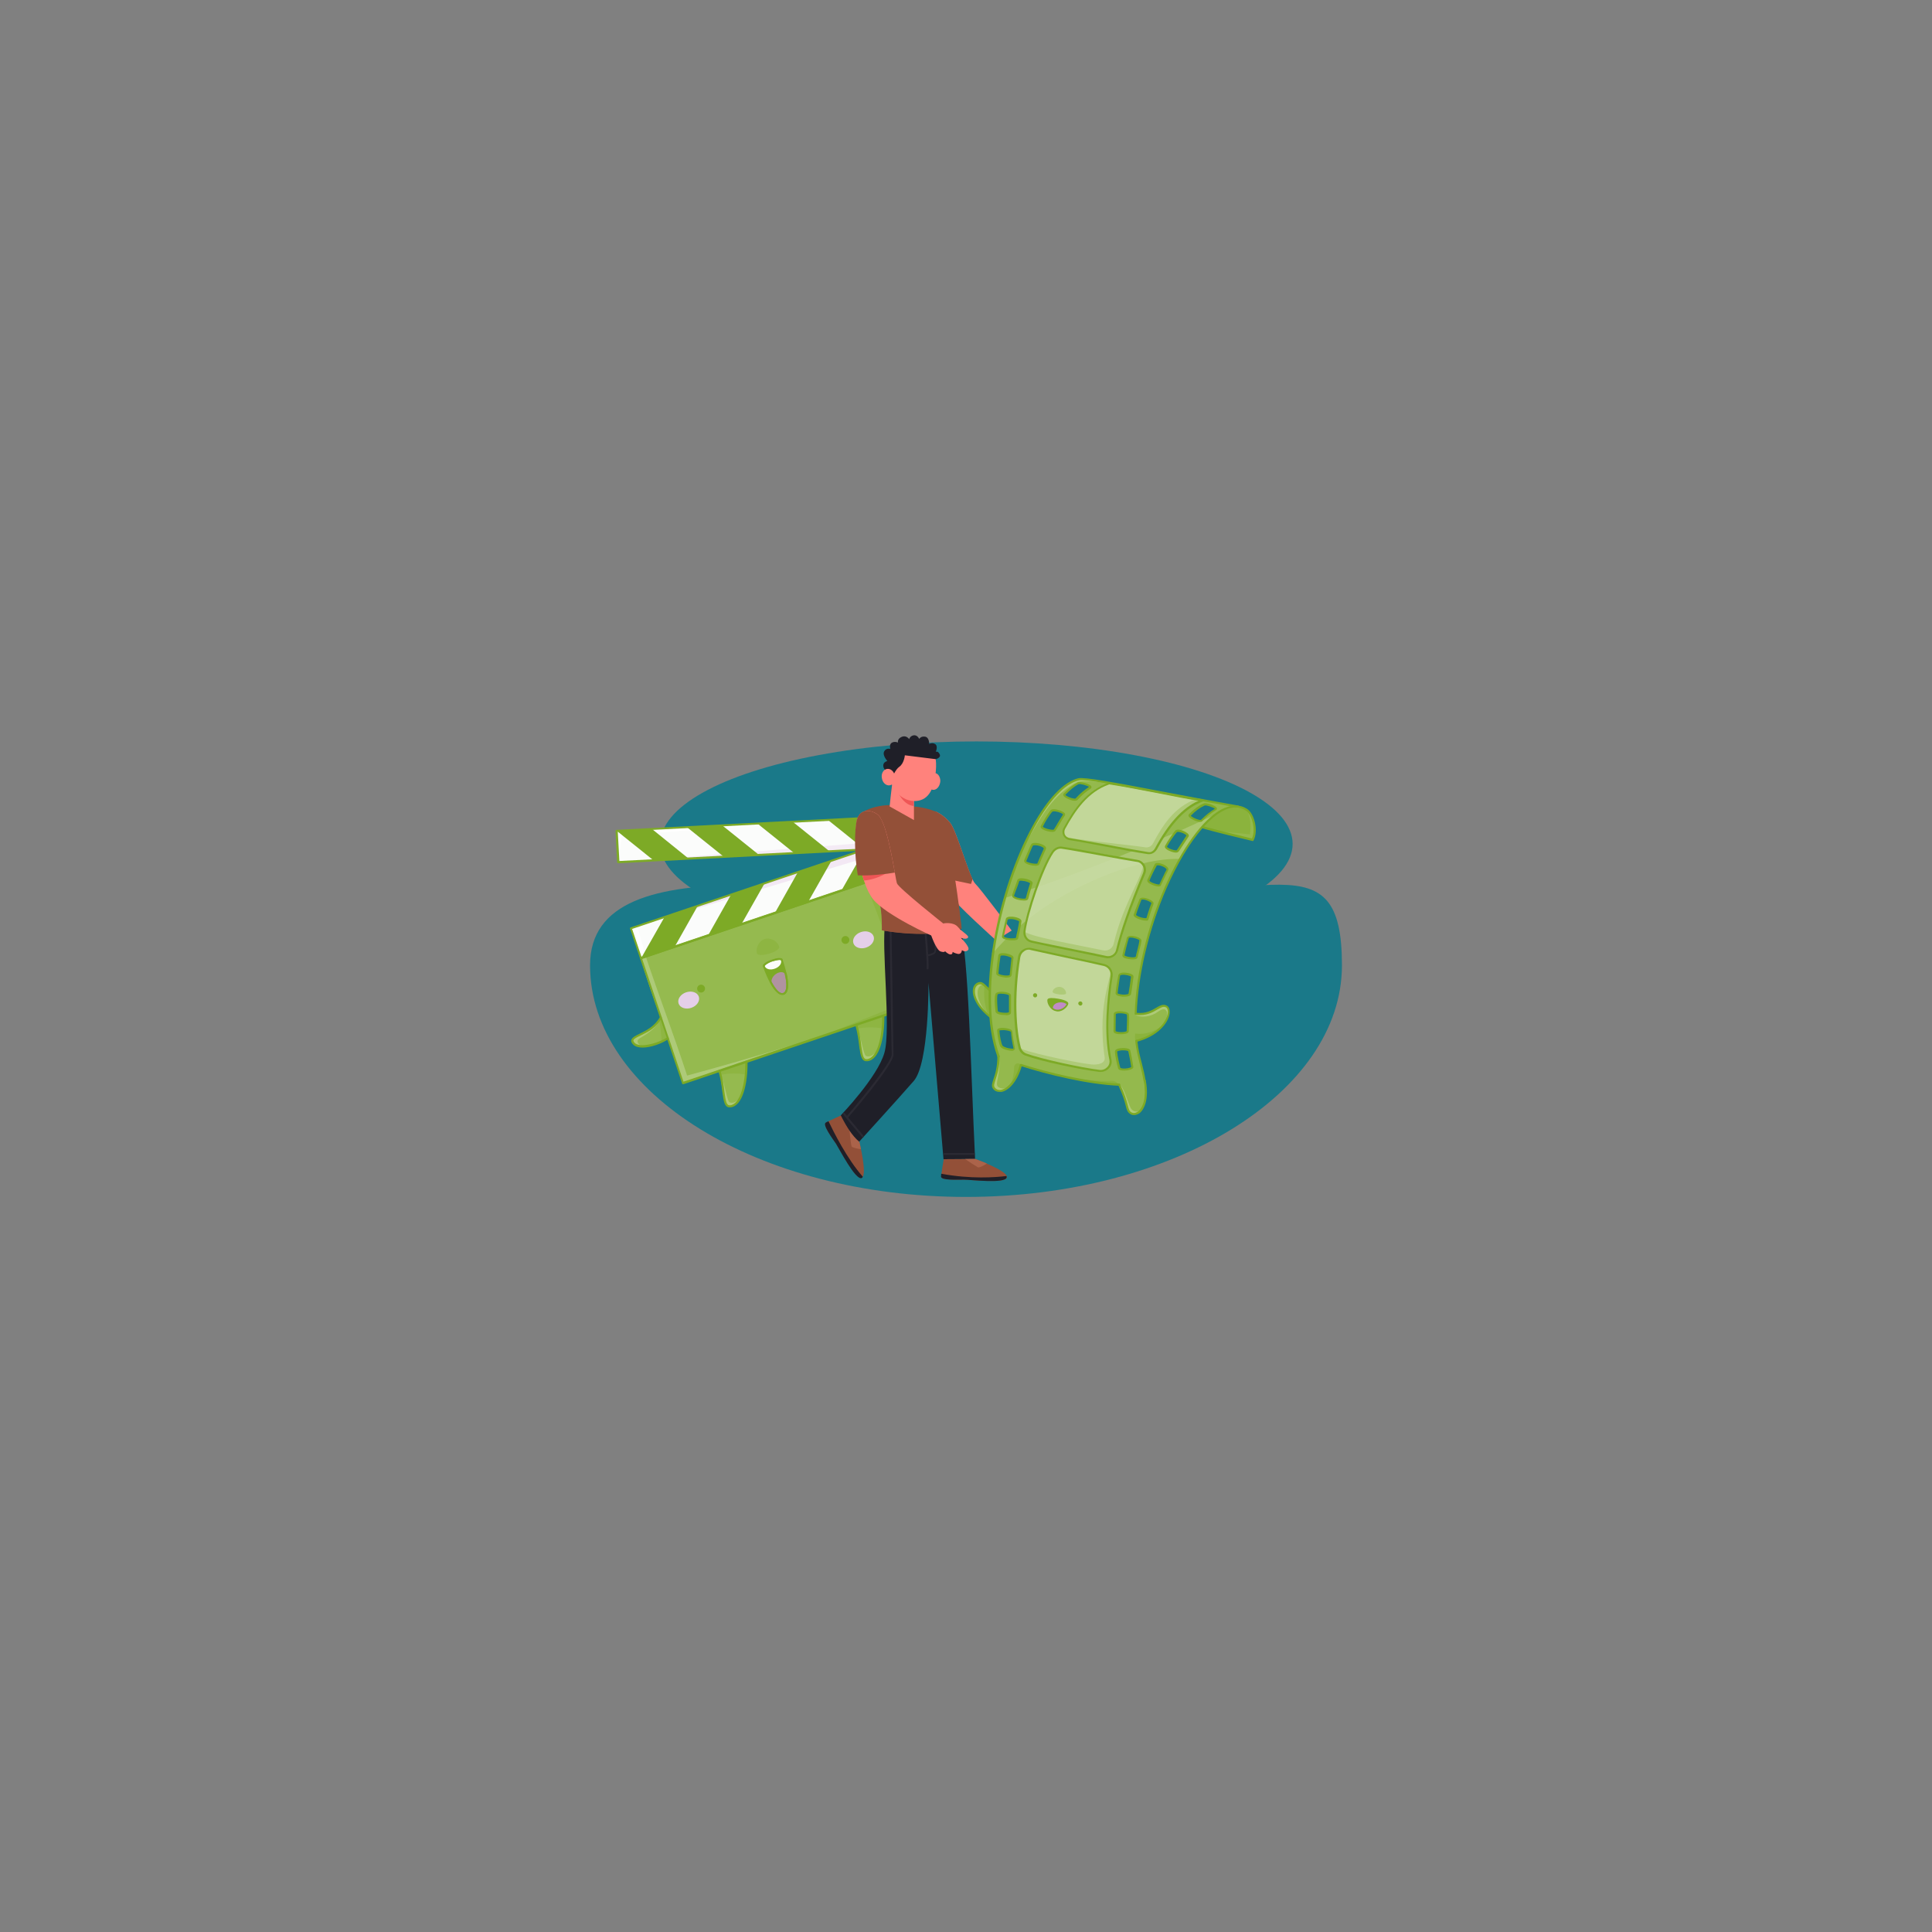<?xml version="1.0" encoding="utf-8"?>
<svg xmlns="http://www.w3.org/2000/svg" id="Layer_1" style="enable-background:new 0 0 850 850" version="1.1" viewBox="0 0 850 850" x="0" y="0">
  <rect x="0" y="0" width="850" height="850" fill="#808080" stroke="none"/>
  <g>
    <g>
      <path d="M259.6,424.7c0,56.3,74.1,101.9,165.4,101.9s165.4-45.6,165.4-101.9S558.3,396,466.9,396&#xD;&#xA;			S259.6,368.4,259.6,424.7z" style="fill:#1a7989"/>
    </g>
    <g>
      <ellipse cx="429.6" cy="371.3" rx="139.1" ry="45.1" style="fill:#1a7989"/>
    </g>
    <g>
      <g>
        <g>
          <path d="M388.6,446.8l14.9-5l-11-32.7c4.1-4.1,8.3-8.4,10.6-12.3c0.9-1.5,0.5-5.3-3.3-3.7c-3.9,1.7-7.6,4.3-10.5,7&#xD;&#xA;					c0.2-0.2-8.7-26.4-8.7-26.4l-103,34.7c0,0,13.2,39.2,13.4,39.3c-6.4,8.4-12.1,7.2-12.7,9.6c-0.3,1.4,1.7,2.9,3.1,3.1&#xD;&#xA;					c3.8,0.5,7.9-1,12.5-3.5l6.6,19.7c0,0,16-5.4,16.1-5.3c1.1,4.4,1.3,15.6,4.3,15.4c5.9-0.3,7.5-11.9,7.5-19.6&#xD;&#xA;					c0,0,48.3-16.3,48.6-16.3c0.7,4.3,1.7,9.7,2.4,14c0.2,1.1,2.9,4.6,6.9-3C387.9,458.6,388.6,451.5,388.6,446.8z" style="fill:#95ba4f"/>
        </g>
        <g>
          <g>
            <path d="M290,448.7c0,0,1.2,6.8,1,9.4c1.9-0.3,2.6-1.4,2.6-1.4l-2.8-8.6L290,448.7z" style="fill:#8eb542"/>
          </g>
          <g>
            <path d="M317.1,472.9c3.6-0.8,7.4-0.8,11.1-0.1c0.1-1.9,0.1-3.8,0.2-5.7c-3.9,1.3-7.8,2.7-11.7,4&#xD;&#xA;						C316.7,471.7,316.9,472.3,317.1,472.9z" style="fill:#8eb542"/>
          </g>
          <g>
            <path d="M377.2,452.6c3.6-0.8,7.4-0.8,11.1-0.1c0.1-1.9,0.1-3.8,0.2-5.7c-3.9,1.3-7.8,2.7-11.7,4&#xD;&#xA;						C376.9,451.4,377.1,452,377.2,452.6z" style="fill:#8eb542"/>
          </g>
          <g>
            <path d="M393.9,407.4c-0.9-3.3-1.4-6.6-1.3-10c-1.1,0.9-2.2,1.7-3.3,2.6c1,3.1,2,6.2,3,9.2&#xD;&#xA;						C392.9,408.5,393.5,407.8,393.9,407.4z" style="fill:#8eb542"/>
          </g>
          <g>
            <path d="M360,456.4c0,0,31.8-12.9,39.8-15.7c-3.2-10-15.3-43.5-19.2-52.2c0.9-0.4,2.7-1,4.3-1.6&#xD;&#xA;						c5.9,18.3,12.8,36.5,18.5,54.9C391.1,446,360,456.4,360,456.4z" style="fill:#8eb542"/>
          </g>
          <g>
            <path d="M333,419.4c-0.6-2.2,0.8-5.5,3.5-6.3c2.7-0.8,5.7,1.2,6.3,3.4C343.4,418.7,333.7,421.5,333,419.4z" style="fill:#8eb542"/>
          </g>
        </g>
        <g>
          <g>
            <path d="M336,425.1c0.9,2.1,3.5,3.2,5.6,2.4c2.1-0.8,3.3-3.5,2.4-5.5C342.3,421.1,336,423.8,336,425.1z" style="fill:#fbfcfb"/>
          </g>
          <g style="opacity:.702">
            <path d="M344.4,437.4c-1.7,0.2-4.4-2.9-5.7-6.2c0-4.1,5-5.9,6.8-3.5C346.4,430.3,347.2,437.1,344.4,437.4z" style="fill:#bc83c3"/>
          </g>
        </g>
        <g>
          <g>
            <rect height="13.8" style="fill:#fbfcfb" transform="rotate(161.362 331.217 397.626)" width="108.7" x="276.9" y="390.7"/>
          </g>
          <g>
            <polygon points="277.5 408.4 282 421.6 284.1 420.8 280.4 407.5" style="fill:#fff"/>
          </g>
          <g>
            <polygon points="277.5 408.4 377.9 378.3 380.6 388.5 384.9 386.8 380.5 373.7" style="fill:#f3e8f4"/>
          </g>
          <g>
            <rect height="13.8" style="fill:#fbfcfb" transform="rotate(-2.952 325.876 369.562)" width="108.7" x="271.6" y="362.7"/>
          </g>
          <g>
            <polygon points="271.3 365.5 272 379.3 273.6 367.4 379.8 359.9" style="fill:#fff"/>
          </g>
          <g>
            <polygon points="377.2 371.1 272 379.3 380.5 373.7 379.8 359.9" style="fill:#f4ebf5"/>
          </g>
        </g>
        <g>
          <g>
            <path d="M284.1,420.8c5.9,17.6,12.4,34.6,18.2,52.4c12.3-3.3,31.3-8.7,47.1-13.7c-16.6,5.4-31.8,10.6-49,17&#xD;&#xA;						c-5.2-18.5-13.3-36.5-18.5-55C282.3,421.5,283.8,420.6,284.1,420.8z" style="fill:#aeca78"/>
          </g>
          <g>
            <path d="M282.4,460c-1.4-0.1-2.8-2-1.1-3.1c2.5-1.5,6.1-3.6,8.4-6.9c-5.5,6.5-12.5,4.7-11.4,8.6&#xD;&#xA;						C278.7,459.7,281.2,460.3,282.4,460z" style="fill:#aeca78"/>
          </g>
          <g>
            <path d="M317.7,474.2c1.2,3.5,2.3,10.1,3.2,10.7c1,0.6,2.7,0.2,4-1.2c-0.9,1.7-2.2,3.2-4.1,3&#xD;&#xA;						C318.1,486.4,318.2,479.9,317.7,474.2z" style="fill:#aeca78"/>
          </g>
          <g>
            <path d="M377.7,453.8c1.2,3.5,2.3,10.1,3.2,10.7c1,0.6,2.7,0.2,4-1.2c-0.9,1.7-2.2,3.2-4.1,3&#xD;&#xA;						C378.2,466,378.2,459.5,377.7,453.8z" style="fill:#aeca78"/>
          </g>
        </g>
        <g>
          <g>
            <ellipse cx="303" cy="440" rx="4.7" ry="3.6" style="fill:#e5cfe8" transform="rotate(-19.051 302.983 440.003)"/>
          </g>
          <g>
            <ellipse cx="379.9" cy="413.5" rx="4.7" ry="3.6" style="fill:#e5cfe8" transform="rotate(-19.051 379.859 413.457)"/>
          </g>
        </g>
      </g>
      <g>
        <g>
          <path d="M300.5,477c-0.2,0-0.4-0.1-0.4-0.3l-18.5-55c0-0.1,0-0.2,0-0.4c0.1-0.1,0.2-0.2,0.3-0.2l103-34.7&#xD;&#xA;					c0.2-0.1,0.5,0,0.6,0.3l18.5,55c0,0.1,0,0.2,0,0.4c-0.1,0.1-0.2,0.2-0.3,0.2l-103,34.7C300.6,477,300.5,477,300.5,477z&#xD;&#xA;					 M282.5,421.8l18.2,54.1l102.1-34.4l-18.2-54.1L282.5,421.8z" style="fill:#7daa26"/>
        </g>
        <g>
          <g>
            <path d="M282,422c-0.1,0-0.1,0-0.2,0c-0.1-0.1-0.2-0.2-0.2-0.3l-4.4-13.1c-0.1-0.2,0-0.5,0.3-0.6l103-34.7&#xD;&#xA;						c0.1,0,0.2,0,0.4,0c0.1,0.1,0.2,0.2,0.2,0.3l4.4,13.1c0.1,0.2,0,0.5-0.3,0.6l-103,34.7C282.1,422,282,422,282,422z&#xD;&#xA;						 M278.1,408.7l4.1,12.2l102.1-34.4l-4.1-12.2L278.1,408.7z" style="fill:#7daa26"/>
          </g>
          <g>
            <g>
              <polygon points="292.4 403.4 282.1 421.5 296.8 416.6 307 398.5" style="fill:#7daa26"/>
            </g>
            <g>
              <polygon points="321.7 393.5 311.5 411.6 326.2 406.6 336.4 388.6" style="fill:#7daa26"/>
            </g>
            <g>
              <polygon points="351.1 383.6 340.9 401.7 355.6 396.7 365.8 378.7" style="fill:#7daa26"/>
            </g>
            <g>
              <polygon points="380.5 373.7 370.2 391.8 384.9 386.8" style="fill:#7daa26"/>
            </g>
          </g>
        </g>
        <g>
          <g>
            <path d="M272,379.8c-0.2,0-0.4-0.2-0.5-0.4l-0.7-13.8c0-0.1,0-0.2,0.1-0.3c0.1-0.1,0.2-0.1,0.3-0.2l108.5-5.6&#xD;&#xA;						c0.3,0,0.5,0.2,0.5,0.4l0.7,13.8c0,0.1,0,0.2-0.1,0.3c-0.1,0.1-0.2,0.1-0.3,0.2L272,379.8C272,379.8,272,379.8,272,379.8z&#xD;&#xA;						 M271.8,365.9l0.7,12.9l107.6-5.5l-0.7-12.9L271.8,365.9z" style="fill:#7daa26"/>
          </g>
          <g>
            <g>
              <polygon points="287.5 378.5 271.3 365.5 286.8 364.7 302.9 377.7" style="fill:#7daa26"/>
            </g>
            <g>
              <polygon points="318.4 376.9 302.2 363.9 317.7 363.1 333.9 376.1" style="fill:#7daa26"/>
            </g>
            <g>
              <polygon points="349.4 375.3 333.2 362.3 348.7 361.5 364.9 374.5" style="fill:#7daa26"/>
            </g>
            <g>
              <polygon points="380.4 373.7 364.2 360.7 379.7 359.9" style="fill:#7daa26"/>
            </g>
          </g>
        </g>
        <g>
          <g>
            <path d="M306.8,435.5c-0.3-0.9,0.2-1.9,1.1-2.2c0.9-0.3,1.9,0.2,2.2,1.1s-0.2,1.9-1.1,2.2&#xD;&#xA;						C308.1,436.9,307.1,436.4,306.8,435.5z" style="fill:#7daa26"/>
          </g>
          <g>
            <path d="M370.3,414.1c-0.3-0.9,0.2-1.9,1.1-2.2c0.9-0.3,1.9,0.2,2.2,1.1c0.3,0.9-0.2,1.9-1.1,2.2&#xD;&#xA;						S370.6,415,370.3,414.1z" style="fill:#7daa26"/>
          </g>
        </g>
        <g>
          <g>
            <path d="M344.1,437.7c-1.6,0-3.4-1.9-5.4-5.5c0,0,0-0.1,0-0.2c-0.1-2.4,1.6-4.1,3.4-4.7c1.6-0.6,3.1-0.3,3.9,0.7&#xD;&#xA;						c0,0,0.1,0.1,0.1,0.2c1.2,5.6,0.8,8.8-1.3,9.5C344.6,437.7,344.4,437.7,344.1,437.7z M339.4,431.9c2,3.7,3.8,5.4,5.1,5&#xD;&#xA;						c1.6-0.5,1.9-3.5,0.8-8.5c-0.7-0.9-2-0.8-3-0.4C340.9,428.6,339.4,430,339.4,431.9z" style="fill:#7daa26"/>
          </g>
          <g>
            <path d="M344.1,437.7c-4.2,0-8.3-12.1-8.5-12.7c0-0.1,0-0.2,0-0.3c0.1-0.1,0.7-1.4,4-2.5&#xD;&#xA;						c3.8-1.3,4.6-0.5,4.7-0.1c0,0,0,0,0,0c1.2,3.7,1.8,6.3,2.1,7.9c0.7,4.4,0.2,6.9-1.6,7.6C344.6,437.7,344.3,437.7,344.1,437.7z&#xD;&#xA;						 M336.4,425c1.5,4.4,5.4,12.8,8.1,11.9c1.8-0.6,1.6-4,1.1-6.7c-0.3-1.5-0.8-4.1-2-7.7c-0.1-0.1-0.8-0.4-3.8,0.5&#xD;&#xA;						C337.4,423.8,336.6,424.7,336.4,425z M343.7,422.5L343.7,422.5L343.7,422.5z" style="fill:#7daa26"/>
          </g>
          <g>
            <path d="M339,431.7c-0.9-1.6-2.2-4.5-2.7-6c1.4,1.6,3.4,1.4,4.8,0.8c1.4-0.5,2.8-1.6,3.2-3.3&#xD;&#xA;						c0.3,1.1,0.9,3.5,1.2,4.8c-1.1-1.1-3.4-0.7-4.5,0.1S339.1,430.1,339,431.7z" style="fill:#7daa26"/>
          </g>
          <g>
            <path d="M339.1,427.3c-1.5,0-2.9-0.6-3.5-2.2c0-0.1,0-0.2,0-0.3c0.1-0.1,0.7-1.4,4-2.5c3.8-1.3,4.6-0.5,4.7-0.1&#xD;&#xA;						c0,0,0,0,0,0c0.7,2.2-1.1,4.1-3.3,4.8C340.4,427.2,339.8,427.3,339.1,427.3z M336.4,425c0.7,1.6,2.7,1.8,4.4,1.2&#xD;&#xA;						c1.8-0.6,3.3-2.1,2.8-3.8c-0.1-0.1-0.9-0.4-3.8,0.5C337.4,423.8,336.6,424.7,336.4,425z M343.7,422.5L343.7,422.5L343.7,422.5z" style="fill:#7daa26"/>
          </g>
        </g>
        <g>
          <path d="M282.7,460.9c-0.8,0-1.6-0.1-2.3-0.3c-1.2-0.3-2-1-2.5-1.9c-0.2-0.5-0.3-0.9-0.1-1.3&#xD;&#xA;					c0.4-1,1.7-1.7,3.6-2.6c2.8-1.4,6.6-3.2,8.9-7.3c0.1-0.2,0.4-0.3,0.6-0.2c0.2,0.1,0.3,0.4,0.2,0.6c-2.4,4.4-6.4,6.3-9.3,7.7&#xD;&#xA;					c-1.5,0.7-2.9,1.4-3.1,2c0,0.1-0.1,0.3,0.1,0.6c0.3,0.7,1,1.2,1.9,1.4c3.2,0.9,9.2-0.9,12.9-3.2c0.2-0.1,0.5-0.1,0.6,0.2&#xD;&#xA;					c0.1,0.2,0.1,0.5-0.2,0.6C291.4,459,286.5,460.9,282.7,460.9z" style="fill:#7daa26"/>
        </g>
        <g>
          <path d="M321,487.2c-2.3,0-2.6-2.7-3.2-6.8c-0.3-2.5-0.7-5.6-1.7-9.1c-0.1-0.2,0.1-0.5,0.3-0.6&#xD;&#xA;					c0.2-0.1,0.5,0.1,0.6,0.3c1,3.6,1.4,6.7,1.7,9.3c0.6,4.3,0.9,6.1,2.5,6c4.7-0.5,6.8-10.2,6.7-19.1c0-0.3,0.2-0.5,0.5-0.5&#xD;&#xA;					c0,0,0,0,0,0c0.3,0,0.5,0.2,0.5,0.5c0.1,9.6-2.2,19.5-7.5,20C321.2,487.2,321.1,487.2,321,487.2z" style="fill:#7daa26"/>
        </g>
        <g>
          <path d="M381.2,466.9c-2.3,0-2.6-2.7-3.2-6.8c-0.3-2.5-0.7-5.6-1.7-9.1c-0.1-0.2,0.1-0.5,0.3-0.6&#xD;&#xA;					c0.2-0.1,0.5,0.1,0.6,0.3c1,3.6,1.4,6.7,1.7,9.3c0.6,4.3,0.9,6.1,2.5,6c4.7-0.5,6.8-10.2,6.7-19.1c0-0.3,0.2-0.5,0.5-0.5&#xD;&#xA;					c0,0,0,0,0,0c0.3,0,0.5,0.2,0.5,0.5c0.1,9.6-2.2,19.5-7.5,20C381.4,466.8,381.3,466.9,381.2,466.9z" style="fill:#7daa26"/>
        </g>
        <g>
          <path d="M392.4,409.5c-0.1,0-0.2,0-0.3-0.1c-0.2-0.2-0.2-0.5-0.1-0.7c1.7-2,3.4-3.8,5-5.5c3.8-4,6.8-7.2,5.8-9.1&#xD;&#xA;					c-0.2-0.5-0.6-0.8-1-0.9c-2.2-0.5-6.8,2.9-10.2,5.4c-0.8,0.6-1.5,1.1-2.1,1.6c-0.2,0.1-0.5,0.1-0.6-0.1&#xD;&#xA;					c-0.1-0.2-0.1-0.5,0.1-0.6c0.7-0.5,1.4-1,2.1-1.6c3.9-2.9,8.3-6.2,11-5.5c0.7,0.2,1.3,0.6,1.6,1.4c1.2,2.5-1.8,5.7-6,10.2&#xD;&#xA;					c-1.5,1.6-3.3,3.5-4.9,5.4C392.7,409.5,392.6,409.5,392.4,409.5z" style="fill:#7daa26"/>
        </g>
      </g>
    </g>
    <g>
      <g id="XMLID_00000036242587687574533860000017645804790278161556_">
        <g id="XMLID_00000130645528498859799250000006938569090368186269_">
          <g id="XMLID_00000073722421190716575510000018346978627871965352_">
            <g id="XMLID_00000100378653005846076290000011033290985224418968_">
              <path d="M378,502.1c0,0,3.8,15,1.1,16.1c-2.7,1.1-9.9-12.9-11.3-15.1c-1.5-2.2-6.1-8.3-4.4-9.2&#xD;&#xA;							c1.6-0.9,6.9-3.3,6.9-3.3L378,502.1z" style="fill:#935038"/>
            </g>
            <g id="XMLID_00000051343778350421520840000014605113734584314555_">
              <path d="M378,502.1c0,0,0.4,1.5,0.8,3.5c-1.5-0.2-3.8-0.7-4.1-1.2c-0.4-0.7-1.1-8.4-1.1-8.9L378,502.1z" style="fill:#ab634a"/>
            </g>
            <g id="XMLID_00000121971537449251135140000007969782371346814083_">
              <path d="M363.3,493.9c0.3-0.2,0.7-0.4,1.2-0.6c2.2,4.6,8.2,16.6,15.1,24.4c-0.1,0.3-0.3,0.5-0.5,0.6&#xD;&#xA;							c-2.7,1.1-9.9-12.9-11.3-15.1C366.3,501,361.7,494.8,363.3,493.9z" style="fill:#1f1f28"/>
            </g>
          </g>
          <g id="XMLID_00000120516917894065309150000002612396472460160912_">
            <path d="M411.8,357.1c0,0,3.3,1.3,6.3,5c2.9,3.7,8.5,24.3,10.9,26.6c2.4,2.3,16.1,20.7,16.1,20.7l-6.9,4.3&#xD;&#xA;						c0,0-18.3-16.4-20.3-20C415.9,390.2,404.1,361.8,411.8,357.1z" style="fill:#ff827c"/>
          </g>
          <g id="XMLID_00000085968507448124426540000008720310998798230719_">
            <path d="M411.8,357.1c0,0,3.3,1.3,6.3,5c2.5,3.2,7,18.9,9.8,24.7l-0.7,2.1l-12.5-2.6&#xD;&#xA;						C410.9,376.4,406.2,360.5,411.8,357.1z" style="fill:#935038"/>
          </g>
          <g id="XMLID_00000103976340367998140270000015687066212743264648_">
            <g id="XMLID_00000153701407682595968080000009606479584216032161_">
              <path d="M422.4,407.7c3.7,11.5,4.7,63.2,6.6,102.2l-13.9,0.1l-6.6-77.6c0,0,0.3,35.4-6.5,43.2&#xD;&#xA;							c-6.8,7.8-24,26.7-24,26.7c-3.1-2.6-5.7-6.8-8.1-11.6c0,0,16.1-16.7,19.2-27.5c3-10.3-1.5-47.3,0.4-57.2L422.4,407.7z" style="fill:#1f1f28"/>
            </g>
            <g id="XMLID_00000038403455858848046030000010838954328993734819_">
              <g>
                <path d="M379.5,500.3c-0.1,0-0.2,0-0.3-0.1c-3.7-4.4-8.2-9.7-8.3-10.1c-0.1-0.2,0-0.4,0.3-0.5&#xD;&#xA;								c0.2-0.1,0.4,0,0.5,0.2c0.3,0.5,5.1,6.2,8.2,9.9c0.1,0.2,0.1,0.4,0,0.6C379.7,500.3,379.6,500.3,379.5,500.3z" style="fill:#2b2a33"/>
              </g>
              <g>
                <path d="M428.5,508.1h-13c-0.2,0-0.4-0.2-0.4-0.4s0.2-0.4,0.4-0.4h13c0.2,0,0.4,0.2,0.4,0.4&#xD;&#xA;								S428.7,508.1,428.5,508.1z" style="fill:#2b2a33"/>
              </g>
              <g>
                <path d="M372.8,491.8c-0.1,0-0.2,0-0.3-0.1c-0.2-0.1-0.2-0.4,0-0.6c5.5-6.4,19.9-23.8,19.8-27.2&#xD;&#xA;								c-0.2-4.4-0.9-56.6-0.9-56.9c0-0.2,0.2-0.4,0.4-0.4c0.2,0,0.4,0.2,0.4,0.4c0,0.3,0.8,52.5,0.9,56.9&#xD;&#xA;								c0.2,4.5-19.1,26.8-20,27.8C373,491.8,372.9,491.8,372.8,491.8z" style="fill:#2b2a33"/>
              </g>
              <g>
                <path d="M408.1,426.5C408.1,426.5,408.1,426.5,408.1,426.5c-0.3,0-0.4-0.2-0.4-0.4c0.2-3.2-1-16.9-1-17&#xD;&#xA;								c0-0.2,0.1-0.4,0.4-0.4c0.2,0,0.4,0.1,0.4,0.4c0.1,0.6,1.3,13.9,1,17.2C408.5,426.3,408.3,426.5,408.1,426.5z" style="fill:#2b2a33"/>
              </g>
              <g>
                <path d="M408.2,420.7c-0.2,0-0.4-0.2-0.4-0.4c0-0.2,0.2-0.4,0.4-0.4c0,0,1.3-0.1,2.6-0.9c0.7-0.4,0.5-5-0.2-9&#xD;&#xA;								c0-0.2,0.1-0.4,0.3-0.5c0.2,0,0.4,0.1,0.5,0.3c0.3,2.1,1.3,9-0.2,9.8C409.7,420.6,408.2,420.7,408.2,420.7&#xD;&#xA;								C408.2,420.7,408.2,420.7,408.2,420.7z" style="fill:#2b2a33"/>
              </g>
            </g>
          </g>
          <g id="XMLID_00000033343760715324772820000011818586534460149160_">
            <path d="M393.4,354.6c-0.8-1.1-15,0-16.4,6.2c-1.3,5.4,7.7,23.1,10.5,38.3c0.8,4.1,0.6,10.2,0.6,10.2&#xD;&#xA;						c13.6,2.4,28.2,1.8,35-0.8c0,0-5.3-49.1-11.3-51.4c-6-2.4-10.1-2.2-12.3-2.5C397.3,354.3,393.4,354.6,393.4,354.6z" style="fill:#935038"/>
          </g>
          <g id="XMLID_00000081635915532388228770000016114525708892523197_">
            <path d="M377,364.2l11.4,3c1,2.1,14.2,29.8,33.3,30.5c0.8,6.3,1.3,10.8,1.3,10.8c-6.8,2.7-21.4,3.3-35,0.8&#xD;&#xA;						c0,0,0.1-6.1-0.6-10.2C385.1,386.3,378.3,371.7,377,364.2z" style="fill:#935038"/>
          </g>
          <g id="XMLID_00000159438396517396295940000008038172327331068294_">
            <g id="XMLID_00000004544521525140267970000004249830340356635832_">
              <path d="M392.7,344.1c-0.4,1.7-1.3,10.7-1.3,10.7l10.7,6v-8.9L392.7,344.1z" style="fill:#ff827c"/>
            </g>
            <g id="XMLID_00000105385043664416217120000013888932036813401759_">
              <path d="M402,354.6c-5-0.5-7.3-6.9-7.5-7.3l1-0.9l6.5,5.4V354.6z" style="fill:#ef5656"/>
            </g>
            <g id="XMLID_00000082370261664349328130000007971788043387091108_">
              <g id="XMLID_00000152249055186436335010000010997258785442680220_">
                <path d="M408.1,344c0,2,1.2,3.6,2.7,3.5c1.6-0.1,2.8-1.9,2.9-3.9c0-2-1.2-3.6-2.7-3.5&#xD;&#xA;								C409.4,340.2,408.1,342,408.1,344z" style="fill:#ff827c"/>
              </g>
              <g id="XMLID_00000060721873226309082870000003787752950631523978_">
                <path d="M391.4,340.6c0.4,6.9,5.6,12.2,11.6,11.8c6-0.4,8-6,8.7-12.9c1.1-11.5-4.2-12.4-10.2-12&#xD;&#xA;								C395.5,327.9,390.9,333.7,391.4,340.6z" style="fill:#ff827c"/>
              </g>
              <g id="XMLID_00000101819490195658629630000004853007054756483516_">
                <path d="M392.5,342.1c0,0,1.5-3.6,3.1-4.7c2.2-1.5,2.5-5.1,2.5-5.1l13.6,1.7c0,0,2.5-0.6,1.7-2.2&#xD;&#xA;								c-0.8-1.6-1.7-1-1.7-1s1.1-2.5-0.2-3.4c-1.3-0.9-2.7-0.1-2.7-0.1s0.1-2.9-1.8-3.2s-2.6,1-2.6,1s-0.7-1.8-2.4-1.6&#xD;&#xA;								c-1.7,0.3-2,1.7-2,1.7s-1.2-1.9-3.3-1c-2.1,0.9-1.6,2.5-1.6,2.5s-1.5-0.7-2.8,0.1c-1.2,0.8-0.6,2.7-0.6,2.7s-1.8-0.6-2.7,1.1&#xD;&#xA;								c-0.9,1.7,1.4,4.2,1.4,4.2s-1.8,0.4-1.8,2c0,1.7,1.6,2.6,1.6,2.6S388.6,342.3,392.5,342.1z" style="fill:#1f1f28"/>
              </g>
              <g id="XMLID_00000003104136129402028410000013213770902905922198_">
                <path d="M388,342.4c0.3,2,1.9,3.4,3.5,3.1c1.6-0.3,2.5-2.1,2.2-4.1c-0.3-2-1.9-3.4-3.5-3.1&#xD;&#xA;								C388.6,338.6,387.6,340.4,388,342.4z" style="fill:#ff827c"/>
              </g>
            </g>
          </g>
          <g id="XMLID_00000036936529835665466380000013447447951054985881_">
            <path d="M386.7,358.9c-1.6-1.9-8-4.4-9.7,1.9c-1.7,6.3,1.3,27.6,7.1,34.8c5.8,7.2,26.3,16.3,26.3,16.3l5.1-5.2&#xD;&#xA;						c0,0-20.2-16-20.9-18.1S390.9,363.8,386.7,358.9z" style="fill:#ff827c"/>
          </g>
          <g id="XMLID_00000143585461112481869340000016609687988964658307_">
            <path d="M392.6,382.5c0,0-5.4,4.3-12.5,4.9c-0.9-2.7-1.6-5.6-2.2-8.6l8.4-0.9L392.6,382.5z" style="fill:#ef5656"/>
          </g>
          <g id="XMLID_00000030451896628982182920000014490352618579297719_">
            <path d="M415,406.3c0.1-0.1,4.5-0.8,6.4,1.5c1.9,2.3,5.3,3.9,4.4,4.8c-0.8,0.9-3.1,0-3.1,0s4.4,4.2,3.2,5.4&#xD;&#xA;						c-1.2,1.2-2.7,0-2.7,0s-0.1,1.9-1.7,1.7c-1.5-0.3-2.4-0.9-2.4-0.9s0.1,1.2-1,1.1c-1.1-0.1-2.3-1.4-2.3-1.4s-0.2,0.7-2,0.1&#xD;&#xA;						c-1.9-0.6-4.2-7.3-4.2-7.3L415,406.3z" style="fill:#ff827c"/>
          </g>
          <g id="XMLID_00000112605555093001079570000016506693015536826790_">
            <path d="M386.7,358.9c3.2,3.7,5.6,17.5,7,25c-3.4,0.6-11.1,1.5-16.3,1.2c-1.6-9.3-1.5-20.1-0.4-24.4&#xD;&#xA;						C378.7,354.5,385,357,386.7,358.9z" style="fill:#935038"/>
          </g>
          <g id="XMLID_00000060748177026343303570000009257142130156960180_">
            <g id="XMLID_00000083806882896690799820000017558872447304312254_">
              <path d="M429,509.9c0,0,14.6,5.2,14,8.1c-0.6,2.9-16.2,1-18.8,1c-2.6,0-10.3,0.4-10.1-1.4&#xD;&#xA;							c0.1-1.9,1.1-7.6,1.1-7.6L429,509.9z" style="fill:#935038"/>
            </g>
            <g id="XMLID_00000068640587789721152360000003857883840862675081_">
              <path d="M429,509.9c0,0,2.4,0.8,5.2,2c-1.2,0.8-3.3,1.9-3.9,1.7c-0.6-0.3-3.9-2.4-5.7-3.7L429,509.9z" style="fill:#ab634a"/>
            </g>
            <g id="XMLID_00000035507293259343804730000011763886206322579337_">
              <path d="M424.1,519c-2.6,0-10.3,0.4-10.1-1.4c0-0.3,0.1-0.7,0.1-1.2c13,2.4,23.9,1.6,28.7,1&#xD;&#xA;							c0.1,0.2,0.1,0.4,0.1,0.6C442.4,520.9,426.8,519,424.1,519z" style="fill:#1f1f28"/>
            </g>
          </g>
        </g>
      </g>
    </g>
    <g>
      <g>
        <g>
          <path d="M544.6,354.8c-34.2-5.9-66-13.1-70.1-12c-21.8,6.1-39.1,65.2-39,92.6c-1.3-1.1-3-3.2-4.6-2.9&#xD;&#xA;					c-1.3,0.2-2.8,2.5-2.4,4.5c0.9,4.1,3.6,7.9,7.2,10.1c0.2,5.9,1.3,11.8,3.5,17.4c0.1,4.3-0.8,8.6-2.6,12.5&#xD;&#xA;					c-0.1,2.3,2.3,3.5,3.9,2.9c4.5-1.7,7.2-7.1,8.5-11.2c7.3,2.5,26.8,7.8,43.2,8.7c3.7,5.9,2.9,12.3,5.9,12.7&#xD;&#xA;					c2.5,0.3,3.8-1.4,4.4-2.7c4-8.3-1.9-19.5-2.6-29.4c7.9-2.1,12.4-5.5,14.2-11.8c0.6-2.1-1.1-4.7-4.3-2.8&#xD;&#xA;					c-3.9,2.3-6.3,3.4-10.1,2.7c0-29.3,23.4-98.2,48.8-89.8L544.6,354.8z M492.4,429.2c0.3-1.5,5.9-0.5,5.7,0.5&#xD;&#xA;					c-0.3,1.5-0.8,6-1.1,7.6c-0.2,1.2-5.9,0.9-5.8-0.3C491.4,434.7,492.2,430.1,492.4,429.2z M439.7,420.5c0.2-1.5,5.9-0.1,5.7,0.9&#xD;&#xA;					c-0.2,1.5-0.6,6-0.8,7.6c-0.2,1.2-5.8,0.5-5.8-0.7C438.9,426,439.6,421.4,439.7,420.5z M438.5,445c-0.3-2.5-0.6-5.8-0.1-7.5&#xD;&#xA;					c0.4-1.3,5.9-0.7,5.9,0.4c0.1,1.8,0,5.4,0.1,7.6C444.4,446.6,438.7,446.2,438.5,445z M440.7,460.4c-0.6-1-1.3-4.7-1.4-7&#xD;&#xA;					c-0.1-1.3,5.8-0.6,5.9,0.5c0.2,2.5,0.8,5.5,1.1,7.4C446.5,462.5,441.3,461.4,440.7,460.4z M447.5,412.6&#xD;&#xA;					c-0.2,1.2-6.4,0.6-6.2-0.6c0.4-2.6,1.5-6.6,1.6-7.5c0.2-1.5,6.1-0.3,6,0.8C448.7,406.9,447.7,410.8,447.5,412.6z M453.7,388.6&#xD;&#xA;					c-0.6,1.9-1.5,4.8-1.9,6.7c-0.3,1.1-6.4-0.1-6-1.2c0.6-2.2,1.7-5.1,2.2-6.7C448.3,386.1,454,387.5,453.7,388.6z M459.7,373.6&#xD;&#xA;					c-0.9,2-2,4.4-2.9,6.5c-0.4,1-6.2-0.2-5.8-1.3c0.8-2.2,2.5-5.7,3-6.9C454.6,370.7,460.4,372,459.7,373.6z M468.1,358.5&#xD;&#xA;					c-1.1,1.7-3.4,5.6-4.2,6.8c-0.6,0.9-6.1-0.7-5.6-1.7c1-2,3.3-5.7,4.1-6.7C463.4,355.7,468.7,357.6,468.1,358.5z M479.6,346.5&#xD;&#xA;					c-2.4,1.6-3.7,2.7-6,5.1c-0.8,0.9-6-1.3-5.2-2.2c1.9-2.1,3.9-3.8,6.1-4.8C475.4,344.1,480.7,345.8,479.6,346.5z M490.3,453.7&#xD;&#xA;					c0-2.4,0.1-6.3,0.1-7.5c0.1-1.3,5.7-0.8,5.8,0.2c0.2,1.4,0,5.8-0.1,7.3C496.1,454.9,490.3,454.9,490.3,453.7z M492.4,469.9&#xD;&#xA;					c-0.5-2-1.3-5.4-1.4-7.2c-0.1-1.3,5.7-1.4,5.9-0.3c0.5,2.2,1,5.1,1.3,7C498.3,470.6,492.7,471.1,492.4,469.9z M500.1,421&#xD;&#xA;					c-0.2,1.2-6.1,0.4-5.9-0.8c0.5-2.6,1.7-6.6,1.9-7.5c0.3-1.5,5.8-0.1,5.6,1C501.6,415.4,500.5,419.2,500.1,421z M507,397.5&#xD;&#xA;					c-0.6,1.9-1.7,4.8-2.2,6.7c-0.3,1.1-5.9-0.6-5.5-1.7c0.7-2.1,1.9-5,2.5-6.6C502.2,394.6,507.3,396.5,507,397.5z M513.5,382.9&#xD;&#xA;					c-1,2-2.2,4.3-3.1,6.4c-0.4,1-5.7-0.9-5.2-1.9c0.9-2.2,2.7-5.6,3.2-6.7C509,379.4,514.3,381.4,513.5,382.9z M522.4,367.8&#xD;&#xA;					c-1.2,1.6-3.6,5.5-4.4,6.6c-0.6,0.9-5.6-1-5-2.1c1-2,3.5-5.6,4.3-6.5C518.3,364.7,523.1,366.9,522.4,367.8z M534.8,356.1&#xD;&#xA;					c-2.4,1.6-3.8,2.6-6.2,4.9c-0.8,0.8-6-1.5-5.2-2.4c2-2,4-3.6,6.2-4.6C530.8,353.5,535.9,355.3,534.8,356.1z" style="fill:#94b94d"/>
        </g>
        <g>
          <path d="M529.1,363.8c7.3,1.9,14.7,3.9,21.8,5.7c1.6-2.5,1.5-6.3,0.5-9.2c-1.2-3.7-4.1-5.2-7.1-5.4&#xD;&#xA;					C537.9,354.3,532.6,359.4,529.1,363.8z" style="fill:#8bb33d"/>
        </g>
        <g>
          <g>
            <path d="M453.8,414.2c8.7,1.9,24.1,4.9,32.9,6.8c2.1,0.5,4.3-0.9,4.7-3c2.2-9.7,7-22.3,11.9-33.8&#xD;&#xA;						c1-2.4-0.4-5.2-3-5.6c-7.8-1.2-24.4-4.4-33.1-5.7c-1.6-0.2-3.1,0.6-4,1.9c-4.9,7.3-11.4,27.2-12.4,34.7&#xD;&#xA;						C450.4,411.7,451.6,413.8,453.8,414.2z" style="fill:#aeca78"/>
          </g>
          <g>
            <path d="M470.5,369.1c7.4,1.2,26.8,5,34.6,6.2c1.4,0.2,2.7-0.6,3.3-1.8c4.2-7.8,11-18,20.6-21.4&#xD;&#xA;						c-9.8-1.4-29.4-5.7-41.1-7.5c-9.6,3.3-15.2,11.5-19.7,19.8C467.2,366.4,468.4,368.7,470.5,369.1z" style="fill:#aeca78"/>
          </g>
          <g>
            <path d="M451.4,463.9c6.8,2.5,24,6.2,32.3,7.2c2.8,0.3,5.4-2.1,4.8-4.9c-2.5-11.9-1.1-26.1,0.5-36.8&#xD;&#xA;						c0.3-2.2-1.1-4.4-3.3-4.9c-7.5-1.8-24.2-5.1-32.1-7c-2.4-0.6-4.9,1-5.3,3.5c-3.1,19.1-1.4,33.8,0.2,39.9&#xD;&#xA;						C449,462.3,450,463.4,451.4,463.9z" style="fill:#aeca78"/>
          </g>
        </g>
        <g>
          <g>
            <path d="M485.3,418.1c2.1,0.5,4.3-0.9,4.7-3c4.1-17.7,13.6-30.8,12.8-34.9c-0.4-2-27-6-35.7-7.3&#xD;&#xA;						c-1.6-0.2-3.1,0.6-4,1.9c-4.9,7.3-11.4,27.2-12.4,34.7C450.4,411.7,476.5,416.2,485.3,418.1z" style="fill:#c2d799"/>
          </g>
          <g>
            <path d="M504,372.8c1.4,0.2,2.7-0.6,3.3-1.8c4.2-7.8,9.3-16,18.9-19.4c-9.8-1.4-26.6-5.3-38.3-7&#xD;&#xA;						c-7.9,2.3-13.2,8.9-17,15.1c-2.3,3.7-4,7.3-2.3,8.4C470.6,369.2,496.2,371.6,504,372.8z" style="fill:#c2d799"/>
          </g>
          <g>
            <path d="M480,468.3c2.8,0.3,6.4-0.3,6-3.1c-3.7-25.7,4.5-36.6,2-39.4c-2.2-2.4-26.4-6.5-34.3-8.3&#xD;&#xA;						c-2.4-0.6-4.9,1-5.3,3.5c-3.1,19.1-1.4,33.8,0.2,39.9C449,462.3,471.7,467.3,480,468.3z" style="fill:#c2d799"/>
          </g>
        </g>
        <g>
          <path d="M463.1,444c-1.5-1.8,2.4-5.2,6.6-2.4C467,446.3,463.1,444,463.1,444z" style="fill:#c08bc6"/>
        </g>
      </g>
      <g>
        <g>
          <path d="M434.7,446.5c-1.5-4-2-8.4-1.6-12.6c0.9,0.5,1.7,1,2.6,1.5c0,4,0,8,0,12&#xD;&#xA;					C435.3,446.9,434.9,446.4,434.7,446.5z" style="fill:#8bb33d"/>
        </g>
        <g>
          <path d="M444.9,476.7c0.8-2.4,1.2-4.8,1.3-7.3c0-0.6,0.5-1.3,1.1-1.5c0.6-0.2,1.3,0,1.8,0.5&#xD;&#xA;					C448.4,471.5,446.8,474.5,444.9,476.7z" style="fill:#8bb33d"/>
        </g>
        <g>
          <path d="M469.8,473.8c6.4,1.3,13,1.9,19.5,1.7c1.2,0,2.4,0.8,2.9,1.9C484.5,476.5,476.7,475.3,469.8,473.8z" style="fill:#8bb33d"/>
        </g>
        <g>
          <path d="M500,460.3c-0.6-1.8-0.8-3.7-0.6-5.6c4.8,0.7,9.8-1.1,13.1-4.7c-3.2,3.8-7.5,6.6-12.3,7.8&#xD;&#xA;					C500.2,458.7,500.2,459.7,500,460.3z" style="fill:#8bb33d"/>
        </g>
      </g>
      <g>
        <g>
          <path d="M433.4,444.9c-5.1-7-3.5-11.7-0.6-11.7c-0.8-0.7-1.9-0.9-2.9-0.4c-0.9,0.5-1.5,2.6-1.4,3.6&#xD;&#xA;					C428.9,440.5,430.4,441.9,433.4,444.9z" style="fill:#aeca78"/>
        </g>
        <g>
          <path d="M439.6,464.7c0.8,8.3-2.3,12.4-0.3,13.6c1.1,0.7,2.7,0.9,3.8,0.1c-1.1,0.7-2.3,1.6-3.6,1.6&#xD;&#xA;					c-1.3,0-3.4-1.2-2.5-3.5C438.5,472.7,438.9,469.3,439.6,464.7z" style="fill:#aeca78"/>
        </g>
        <g>
          <path d="M492.5,477.2c1.9,1.1,3.3,6.4,4.5,9.3c1,2.7,2.6,2.7,4.3,2.4c-1.8,2.1-4.5,1.2-4.9-0.4&#xD;&#xA;					C495.3,483.7,493.8,480.5,492.5,477.2z" style="fill:#aeca78"/>
        </g>
        <g>
          <path d="M499.5,446.5c2.5,1.4,6.9,0.9,10-1.4c3.9-2.8,4.4,0.7,3.8,2.3c1-0.8,1.2-2.8,0.5-3.8&#xD;&#xA;					c-0.8-1-2.3-1.3-3.4-0.6C507.1,445,504.6,446.5,499.5,446.5z" style="fill:#aeca78"/>
        </g>
        <g>
          <path d="M452,369.8c6.1-10.7,11.6-20.7,22.2-25.8c2.5-0.7,8.4-0.1,11.8,0.4c-3.4-0.4-7.8-2-12-1.7&#xD;&#xA;					C464.7,346.6,456.6,358.8,452,369.8z" style="fill:#aeca78"/>
        </g>
        <g>
          <path d="M548.5,356.3c1.7,3.3,2,7.4,1.4,10.8c-4.8-0.6-9-0.8-13.8-1.4c5,1.3,10,2.5,15.1,3.8&#xD;&#xA;					C553.3,365,551.5,358.8,548.5,356.3z" style="fill:#94b94d"/>
        </g>
      </g>
      <g style="opacity:.4">
        <path d="M533.7,358.8c-6.6,6.6-10.2,11.5-14.5,19.1c-19.1-0.7-51.2,12.6-70.6,29.6c0.2-0.9,0.3-1.6,0.3-2.1&#xD;&#xA;				c0.1-1.1-5.8-2.3-6-0.8c-0.1,0.9-1.2,5-1.6,7.5c-0.1,0.4,0.6,0.7,1.4,0.9c-2.2,2.2-4.3,4.5-6.3,6.8c1.3-7.8,3.3-16.2,5.3-24.6&#xD;&#xA;				c1.4-0.4,2.7-0.9,4.1-1.3c0,0.1,0,0.1-0.1,0.2c-0.3,1.1,5.8,2.4,6,1.2c0.2-1.1,0.6-2.4,1-3.8c15.8-5.3,31.3-11.2,46.6-17.5&#xD;&#xA;				c2,0.4,5.7,1.7,7.2,1.1c1.8-0.8,3-3.7,4.4-6.1c1.7-0.8,4-1.7,5.7-2.4c-1.1,1.5-2.9,4.1-3.7,5.7c-0.5,1.1,4.4,2.9,5,2.1&#xD;&#xA;				c0.8-1.1,3.2-5,4.4-6.6c0.4-0.6-1.7-1.9-3.4-2.2C523.9,363.4,528.8,361.1,533.7,358.8z" style="fill:#cbdda8"/>
      </g>
      <g>
        <g>
          <path d="M503.6,475.9c-0.2,0-0.4-0.2-0.5-0.4c-0.4-2.5-1-4.9-1.6-7.3c-0.8-3.2-1.7-6.6-2-10.2&#xD;&#xA;					c0-0.3,0.2-0.5,0.4-0.5c0.2,0,0.5,0.2,0.5,0.4c0.3,3.6,1.1,6.7,2,10.1c0.6,2.3,1.2,4.8,1.6,7.3&#xD;&#xA;					C504.1,475.6,503.9,475.8,503.6,475.9C503.6,475.9,503.6,475.9,503.6,475.9z" style="fill:#7daa26"/>
        </g>
        <g>
          <path d="M499.7,446.5C499.7,446.5,499.7,446.5,499.7,446.5c-0.3,0-0.5-0.2-0.5-0.5c0.6-17.5,5.4-37.7,13.2-55.6&#xD;&#xA;					c7.5-17.1,16.8-30,25-34.3c4.2-2.2,8-2.3,11.3-0.2c3.1,2,5.1,9.5,2.8,13.9c-0.1,0.2-0.3,0.3-0.5,0.2c-16.8-4-21.1-5.3-22-5.6&#xD;&#xA;					c-5.5,6.3-11,15.4-15.8,26.4c-7.7,17.8-12.5,37.9-13.1,55.3C500.2,446.3,499.9,446.5,499.7,446.5z M529.7,363.6&#xD;&#xA;					c1.5,0.4,6.5,1.8,21.1,5.3c1.8-4,0-10.6-2.7-12.3c-3-1.9-6.5-1.8-10.3,0.3C535.2,358.3,532.5,360.6,529.7,363.6z" style="fill:#7daa26"/>
        </g>
        <g>
          <path d="M439.2,465.2c-0.2,0-0.4-0.1-0.4-0.3c-9.8-27.5,0.4-74.1,15.5-101.5c6.6-12.1,13.8-19.5,20.1-21&#xD;&#xA;					c2.7-0.6,16.3,1.9,35.1,5.5c10.7,2,22.7,4.3,35.2,6.5c0.3,0,0.4,0.3,0.4,0.5c0,0.3-0.3,0.4-0.5,0.4c-12.5-2.2-24.6-4.4-35.2-6.5&#xD;&#xA;					c-18-3.4-32.2-6.1-34.7-5.5c-6.1,1.4-13,8.7-19.5,20.5c-15,27.3-25.1,73.6-15.4,100.8c0.1,0.2,0,0.5-0.3,0.6&#xD;&#xA;					C439.3,465.2,439.3,465.2,439.2,465.2z" style="fill:#7daa26"/>
        </g>
        <g>
          <path d="M492.4,477.7C492.4,477.7,492.4,477.7,492.4,477.7c-13.9-0.6-31.5-4.9-43.4-8.7c-0.2-0.1-0.4-0.3-0.3-0.6&#xD;&#xA;					c0.1-0.2,0.3-0.4,0.6-0.3c11.8,3.8,29.4,8,43.1,8.6c0.3,0,0.5,0.2,0.4,0.5C492.8,477.6,492.6,477.7,492.4,477.7z" style="fill:#7daa26"/>
        </g>
        <g>
          <path d="M487.4,421.6c-0.3,0-0.6,0-0.9-0.1c-3.9-0.8-9.1-1.9-14.5-3c-6.6-1.3-13.5-2.7-18.3-3.8c0,0,0,0,0,0&#xD;&#xA;					c-2.3-0.5-3.8-2.7-3.4-5.2c1.1-7.8,7.5-27.6,12.5-34.9c1.1-1.6,2.8-2.4,4.5-2.1c4.7,0.7,11.6,1.9,18.3,3.2&#xD;&#xA;					c5.8,1,11.2,2,14.8,2.6c1.4,0.2,2.5,1,3.2,2.2c0.7,1.2,0.8,2.7,0.2,4c-6,14.2-10,25.6-11.9,33.7&#xD;&#xA;					C491.3,420.2,489.5,421.6,487.4,421.6z M453.9,413.8c4.8,1.1,11.7,2.4,18.3,3.8c5.5,1.1,10.6,2.1,14.6,3&#xD;&#xA;					c1.9,0.4,3.8-0.8,4.2-2.6c1.9-8.2,5.9-19.6,11.9-33.9c0.4-1.1,0.4-2.2-0.2-3.2c-0.5-0.9-1.4-1.6-2.5-1.7&#xD;&#xA;					c-3.6-0.6-9.1-1.5-14.8-2.6c-6.7-1.2-13.6-2.5-18.3-3.2c-1.4-0.2-2.7,0.5-3.6,1.7c-4.8,7.1-11.3,27-12.3,34.5&#xD;&#xA;					C450.9,411.6,452,413.4,453.9,413.8L453.9,413.8z" style="fill:#7daa26"/>
        </g>
        <g>
          <path d="M505.6,375.8c-0.2,0-0.4,0-0.5,0c-4.2-0.6-11.7-2-19-3.4c-6.3-1.2-12.2-2.3-15.6-2.8l0,0&#xD;&#xA;					c-1.2-0.2-2.1-0.9-2.7-2c-0.5-1.1-0.5-2.3,0.1-3.3c4.6-8.4,10.2-16.6,20-20c0.1,0,0.1,0,0.2,0c6.1,0.9,14.3,2.5,22.2,4&#xD;&#xA;					c7.3,1.4,14.2,2.7,18.9,3.4c0.2,0,0.4,0.2,0.4,0.4c0,0.2-0.1,0.4-0.3,0.5c-7.4,2.6-14,9.5-20.3,21.1&#xD;&#xA;					C508.2,375,506.9,375.8,505.6,375.8z M488,345.1c-9.4,3.3-14.9,11.4-19.4,19.6c-0.4,0.8-0.4,1.7-0.1,2.5c0.4,0.8,1.1,1.3,2,1.5&#xD;&#xA;					l0,0c3.4,0.6,9.4,1.7,15.7,2.8c7.3,1.4,14.8,2.7,19,3.4c1.1,0.2,2.2-0.4,2.9-1.6c5.9-11,12.2-17.9,19.2-21&#xD;&#xA;					c-4.6-0.7-10.7-1.9-17.2-3.2C502.2,347.6,494.1,346,488,345.1z" style="fill:#7daa26"/>
        </g>
        <g>
          <path d="M484.2,471.6c-0.2,0-0.4,0-0.6,0c-8.2-1-25.4-4.6-32.5-7.2c-1.5-0.5-2.6-1.8-3-3.3&#xD;&#xA;					c-1.9-7.4-3.2-22.3-0.2-40.1c0.2-1.3,1-2.5,2.1-3.2c1.1-0.7,2.5-1,3.8-0.7c4,0.9,10.3,2.3,16.4,3.6c6.1,1.3,11.9,2.5,15.6,3.4&#xD;&#xA;					c2.5,0.6,4,2.9,3.7,5.4c-1.5,9.9-3.1,24.4-0.5,36.7c0.3,1.4-0.1,2.8-1.1,3.8C487,471,485.6,471.6,484.2,471.6z M452.7,417.8&#xD;&#xA;					c-0.8,0-1.5,0.2-2.1,0.7c-0.9,0.6-1.5,1.5-1.7,2.6c-2.9,17.6-1.7,32.4,0.2,39.7c0.3,1.2,1.2,2.2,2.4,2.7&#xD;&#xA;					c7,2.5,24.1,6.2,32.2,7.2c1.3,0.2,2.6-0.3,3.5-1.3c0.8-0.8,1.1-1.9,0.9-3c-2.6-12.4-1-27.1,0.5-37c0.3-2-1-3.9-2.9-4.4&#xD;&#xA;					c-3.7-0.9-9.5-2.1-15.6-3.4c-6.1-1.3-12.5-2.7-16.5-3.6C453.3,417.9,453,417.8,452.7,417.8z" style="fill:#7daa26"/>
        </g>
        <g>
          <path d="M498.9,490.6c-0.5,0-1-0.1-1.5-0.4c-1.3-0.7-1.7-1.9-2.2-4c-0.5-2-1.3-4.7-3.2-8.7&#xD;&#xA;					c-0.1-0.2,0-0.5,0.2-0.6c0.2-0.1,0.5,0,0.6,0.2c2,4.1,2.8,7,3.3,8.9c0.5,2.1,0.8,2.9,1.7,3.4c0.9,0.5,1.9,0.3,2.9-0.4&#xD;&#xA;					c2-1.5,3.9-6,2.5-13.5c0-0.3,0.1-0.5,0.4-0.5c0.2-0.1,0.5,0.1,0.5,0.4c1.5,8-0.6,12.7-2.8,14.4&#xD;&#xA;					C500.5,490.3,499.7,490.6,498.9,490.6z" style="fill:#7daa26"/>
        </g>
        <g>
          <path d="M439.7,480.4c-1.2,0-2.2-0.5-2.8-1.4c-0.9-1.1-0.4-2.4,0.2-4.3c0.7-2,1.7-5.1,1.7-10&#xD;&#xA;					c0-0.3,0.2-0.5,0.5-0.5c0,0,0,0,0,0c0.3,0,0.5,0.2,0.5,0.5c0,5-1.1,8.2-1.8,10.3c-0.6,1.9-0.9,2.7-0.3,3.5&#xD;&#xA;					c0.6,0.8,1.6,1.2,2.7,1c2.5-0.5,6.2-3.6,8.3-11c0.1-0.2,0.3-0.4,0.6-0.3c0.2,0.1,0.4,0.3,0.3,0.6c-2.2,7.8-6.2,11.1-9,11.6&#xD;&#xA;					C440.2,480.4,439.9,480.4,439.7,480.4z" style="fill:#7daa26"/>
        </g>
        <g>
          <path d="M435.7,447.8c-0.1,0-0.2,0-0.3-0.1c-6.3-5-7.9-10-7.3-12.8c0.3-1.5,1.3-2.5,2.6-2.8&#xD;&#xA;					c1.3-0.3,2.2,0.5,3.4,1.7c0.4,0.4,0.9,0.8,1.5,1.3c0.2,0.2,0.2,0.5,0.1,0.7c-0.2,0.2-0.5,0.2-0.7,0.1c-0.6-0.5-1.1-1-1.5-1.4&#xD;&#xA;					c-1.2-1.1-1.8-1.6-2.6-1.4c-1,0.2-1.7,1-1.9,2.1c-0.5,2.5,1,7.1,7,11.9c0.2,0.2,0.2,0.5,0.1,0.7&#xD;&#xA;					C436,447.7,435.9,447.8,435.7,447.8z" style="fill:#7daa26"/>
        </g>
        <g>
          <path d="M500,458.4c-0.2,0-0.4-0.1-0.4-0.3c-0.1-0.2,0.1-0.5,0.3-0.6c10.3-2.7,13.6-9,13.9-11.9&#xD;&#xA;					c0.1-1.2-0.2-2.1-0.8-2.4c-1.2-0.6-2.3,0.1-3.9,1c-2,1.2-4.8,2.8-9.1,2.3c-0.3,0-0.4-0.3-0.4-0.5c0-0.3,0.3-0.4,0.5-0.4&#xD;&#xA;					c4,0.4,6.5-1,8.5-2.2c1.7-1,3.1-1.8,4.7-1c1,0.5,1.4,1.7,1.3,3.3c-0.5,4.4-5.2,10.2-14.6,12.7C500.1,458.4,500,458.4,500,458.4z" style="fill:#7daa26"/>
        </g>
        <g>
          <g>
            <path d="M494.5,471c-1.2,0-2.4-0.2-2.6-1c-0.5-1.9-1.3-5.4-1.4-7.3c0-0.5,0.3-1.2,2.2-1.5c1.3-0.2,4.4-0.2,4.6,1&#xD;&#xA;						c0.5,2.2,1,5.1,1.3,7.1l0,0c0.1,0.5-0.2,1.1-2.1,1.5C496,470.9,495.3,471,494.5,471z M494.1,462.1c-0.4,0-0.8,0-1.2,0.1&#xD;&#xA;						c-1.1,0.1-1.4,0.4-1.4,0.5c0.1,1.8,0.9,5.3,1.4,7.1c0.1,0.1,0.9,0.4,2.2,0.3c1.5-0.1,2.5-0.5,2.6-0.7c-0.3-1.9-0.8-4.8-1.3-6.9&#xD;&#xA;						C496.2,462.3,495.3,462.1,494.1,462.1z M497.7,469.5L497.7,469.5L497.7,469.5z" style="fill:#7daa26"/>
          </g>
          <g>
            <path d="M493.2,455c-0.1,0-0.2,0-0.2,0c-1.2,0-3.1-0.2-3.1-1.3c0-2.5,0.1-6.4,0.1-7.6c0-0.5,0.5-1.2,2.5-1.2&#xD;&#xA;						c1.1,0,4.1,0.2,4.2,1.4c0.2,1.4,0,5.9-0.1,7.4l0,0C496.6,454.9,494.1,455,493.2,455z M490.8,453.6c0.1,0.2,1,0.5,2.5,0.5&#xD;&#xA;						c1.5,0,2.3-0.3,2.4-0.5c0.2-3.9,0.2-6.3,0.1-7.2c-0.2-0.3-2-0.7-3.6-0.6c-1,0.1-1.3,0.3-1.3,0.4&#xD;&#xA;						C490.9,447.3,490.8,451.2,490.8,453.6z M496.2,453.7L496.2,453.7L496.2,453.7z M495.7,453.7L495.7,453.7&#xD;&#xA;						C495.7,453.7,495.7,453.7,495.7,453.7L495.7,453.7z" style="fill:#7daa26"/>
          </g>
          <g>
            <path d="M494.6,438.5c-0.5,0-1.1,0-1.4-0.1c-1.6-0.2-2.4-0.7-2.4-1.5c0.2-2.2,1-6.8,1.2-7.8c0.1-0.3,0.3-0.7,1-1&#xD;&#xA;						c1.4-0.5,4.4,0,5.3,0.8c0.4,0.3,0.4,0.7,0.4,0.9c-0.1,0.7-0.3,2.2-0.5,3.7c-0.2,1.5-0.4,3.1-0.6,3.9v0&#xD;&#xA;						C497.3,438.3,495.8,438.5,494.6,438.5z M491.7,437c0.1,0.2,1,0.5,2.5,0.6c1.4,0,2.2-0.2,2.3-0.4c0.1-0.8,0.4-2.3,0.6-3.8&#xD;&#xA;						c0.2-1.5,0.4-2.9,0.5-3.7c-0.3-0.4-2.5-1-4.1-0.8c-0.5,0.1-0.7,0.2-0.7,0.3C492.7,430.3,491.9,434.8,491.7,437z M497,437.3&#xD;&#xA;						L497,437.3L497,437.3z" style="fill:#7daa26"/>
          </g>
          <g>
            <path d="M498.4,422.1c-1,0-2-0.2-2.1-0.2c-1.3-0.2-2.7-0.7-2.5-1.7c0.3-1.6,0.9-3.8,1.4-5.4&#xD;&#xA;						c0.3-0.9,0.5-1.7,0.5-2c0.1-0.5,0.6-1.3,2.8-1c1,0.1,3.8,0.8,3.7,2.1c-0.1,1-0.5,2.7-1,4.4c-0.3,1.1-0.5,2.1-0.7,2.9l0,0&#xD;&#xA;						C500.4,421.9,499.4,422.1,498.4,422.1z M494.7,420.3c0.1,0.2,1,0.6,2.5,0.8c1.5,0.2,2.3,0,2.5-0.2c0.1-0.7,0.4-1.8,0.7-2.9&#xD;&#xA;						c0.4-1.6,0.8-3.3,0.9-4.3c-0.2-0.4-2.6-1.3-4.1-1.2c-0.4,0-0.6,0.1-0.6,0.3c-0.1,0.4-0.3,1.1-0.6,2.1&#xD;&#xA;						C495.6,416.6,495,418.7,494.7,420.3z M500.1,421L500.1,421L500.1,421z M499.7,420.9L499.7,420.9L499.7,420.9z" style="fill:#7daa26"/>
          </g>
          <g>
            <path d="M503.9,405c-1.5,0-4-0.9-4.8-1.7c-0.4-0.4-0.4-0.8-0.3-1c0.4-1.2,0.9-2.5,1.4-3.8&#xD;&#xA;						c0.4-1.1,0.8-2.1,1.1-2.8c0.1-0.2,0.3-0.6,0.9-0.7c1.4-0.3,4.2,0.8,5,1.7c0.4,0.4,0.3,0.7,0.3,1c-0.2,0.5-0.4,1.1-0.6,1.7&#xD;&#xA;						c-0.6,1.7-1.2,3.6-1.6,5l0,0c0,0.2-0.2,0.5-0.7,0.7C504.4,405,504.2,405,503.9,405z M504.8,404.1L504.8,404.1L504.8,404.1z&#xD;&#xA;						 M499.8,402.5c0.1,0.2,0.8,0.7,2.1,1.1c1.4,0.4,2.3,0.4,2.5,0.3c0.4-1.4,1-3.3,1.6-5c0.2-0.6,0.4-1.1,0.6-1.6&#xD;&#xA;						c-0.2-0.3-1.6-1.2-3.2-1.5c-0.8-0.1-1.1,0-1.2,0c-0.3,0.8-0.7,1.8-1.1,2.9C500.6,400.1,500.1,401.4,499.8,402.5z M504.4,404&#xD;&#xA;						L504.4,404C504.4,404,504.4,404,504.4,404z" style="fill:#7daa26"/>
          </g>
          <g>
            <path d="M509.7,390c-1.1,0-2.5-0.6-2.8-0.7c-1.7-0.7-2.4-1.5-2.1-2.2c0.8-1.8,2.1-4.5,2.8-6&#xD;&#xA;						c0.2-0.3,0.3-0.6,0.4-0.8c0.1-0.3,0.4-0.6,1.1-0.6c1.4-0.1,3.9,0.9,4.7,2c0.3,0.4,0.3,0.9,0.1,1.3c-0.2,0.5-0.5,1-0.8,1.6&#xD;&#xA;						c-0.8,1.6-1.6,3.3-2.3,4.8l0,0C510.7,389.9,510.2,390,509.7,390z M510.4,389.3L510.4,389.3L510.4,389.3z M505.7,387.5&#xD;&#xA;						c0.1,0.2,0.7,0.7,1.9,1.1c1.4,0.5,2.3,0.6,2.5,0.5c0.7-1.6,1.5-3.2,2.3-4.9c0.3-0.5,0.5-1.1,0.8-1.5c0,0,0.1-0.1-0.1-0.4&#xD;&#xA;						c-0.5-0.8-2.7-1.7-3.8-1.6c-0.3,0-0.4,0.1-0.4,0.1c-0.1,0.2-0.2,0.5-0.4,0.8C507.7,383,506.4,385.7,505.7,387.5z M510,389.1&#xD;&#xA;						C510,389.1,510,389.1,510,389.1C510,389.1,510,389.1,510,389.1z" style="fill:#7daa26"/>
          </g>
          <g>
            <path d="M517.3,375.1c-1.2,0-2.9-0.7-3.7-1.2c-1.2-0.7-1.2-1.4-1-1.8c1-2,3.6-5.7,4.4-6.6c1-1.2,4,0,5.3,1&#xD;&#xA;						c0.9,0.7,0.8,1.3,0.6,1.6c-0.6,0.9-1.6,2.4-2.5,3.8c-0.8,1.2-1.5,2.3-1.9,2.8l0,0C518.2,375,517.8,375.1,517.3,375.1z&#xD;&#xA;						 M513.4,372.5c0.1,0.2,0.6,0.7,1.8,1.1c1.3,0.5,2.3,0.6,2.5,0.5c0.4-0.5,1.1-1.6,1.8-2.7c0.9-1.4,1.9-2.9,2.5-3.8&#xD;&#xA;						c-0.2-0.4-1.5-1.2-2.9-1.5c-0.8-0.2-1.3-0.1-1.4,0.1C516.9,367,514.4,370.6,513.4,372.5z" style="fill:#7daa26"/>
          </g>
          <g>
            <path d="M528,361.6c-1.5,0-3.9-1.2-4.7-2c-0.7-0.7-0.3-1.2-0.2-1.4c2.3-2.3,4.3-3.8,6.4-4.7&#xD;&#xA;						c1.1-0.5,5.2,0.8,5.8,1.9c0.2,0.4,0.1,0.8-0.3,1c-2.4,1.5-3.8,2.6-6.1,4.9l0,0C528.8,361.5,528.4,361.6,528,361.6z M528.7,361&#xD;&#xA;						L528.7,361L528.7,361z M523.9,358.9c0.2,0.3,1.3,1,2.7,1.5c1.1,0.4,1.7,0.4,1.8,0.3c2.3-2.3,3.8-3.4,6.1-4.9&#xD;&#xA;						c-0.7-0.6-3.9-1.7-4.5-1.4C528,355.3,526,356.7,523.9,358.9z" style="fill:#7daa26"/>
          </g>
        </g>
        <g>
          <g>
            <path d="M445.2,462.3c-1.6,0-4.4-0.8-5-1.7c-0.7-1.1-1.4-5-1.5-7.2c0-0.3,0.1-0.6,0.4-0.8&#xD;&#xA;						c1.1-0.7,4.2-0.3,5.5,0.3c0.5,0.3,0.8,0.6,0.8,0.9c0.1,2,0.6,4.4,0.9,6.3c0.1,0.4,0.1,0.8,0.2,1.1l0,0c0.1,0.3-0.1,0.7-0.6,0.9&#xD;&#xA;						C445.9,462.3,445.6,462.3,445.2,462.3z M445.8,461.4C445.8,461.4,445.8,461.4,445.8,461.4C445.8,461.4,445.8,461.4,445.8,461.4&#xD;&#xA;						z M439.7,453.4c0.1,2.2,0.8,5.8,1.4,6.7c0.2,0.2,1.2,0.8,2.8,1.1c1.1,0.2,1.7,0.2,2,0.1c-0.1-0.3-0.1-0.7-0.2-1&#xD;&#xA;						c-0.4-1.9-0.8-4.3-0.9-6.3c-0.2-0.3-1.5-0.7-3.1-0.8C440.4,453.2,439.8,453.3,439.7,453.4z" style="fill:#7daa26"/>
          </g>
          <g>
            <path d="M442.3,446.6c-1.5,0-4.1-0.3-4.3-1.5c-0.5-3.8-0.5-6.3-0.1-7.7c0.4-1.3,3.3-1.1,3.9-1&#xD;&#xA;						c0.9,0.1,2.9,0.5,3,1.5c0,0.9,0,2.2,0,3.5c0,1.4,0,2.9,0,4.1l0,0c0,0.5-0.3,1-1.9,1.2C442.7,446.6,442.5,446.6,442.3,446.6z&#xD;&#xA;						 M440.6,437.2c-0.3,0-0.6,0-0.8,0c-0.7,0.1-0.9,0.3-0.9,0.3c-0.5,1.9,0,6,0.1,7.4c0.1,0.1,0.7,0.5,2.1,0.6&#xD;&#xA;						c1.5,0.2,2.6,0,2.8-0.2c0-1.1,0-2.6,0-4c0-1.3,0-2.6,0-3.4C443.6,437.6,442.1,437.2,440.6,437.2z M443.9,445.4L443.9,445.4&#xD;&#xA;						L443.9,445.4z" style="fill:#7daa26"/>
          </g>
          <g>
            <path d="M442.8,430.1c-0.3,0-0.7,0-1-0.1c-0.6-0.1-3.6-0.4-3.5-1.8c0.1-2.2,0.7-6.8,0.9-7.8&#xD;&#xA;						c0.1-0.9,1.3-1.2,3.1-1c0,0,3.8,0.6,3.6,2c-0.1,0.7-0.3,2.2-0.4,3.7c-0.2,1.5-0.3,3.1-0.4,3.9&#xD;&#xA;						C444.9,429.9,443.9,430.1,442.8,430.1z M439.3,428.3c0.1,0.2,0.8,0.6,2.3,0.8c1.5,0.2,2.4,0,2.6-0.1c0.1-0.8,0.3-2.3,0.4-3.8&#xD;&#xA;						c0.2-1.5,0.3-2.9,0.4-3.7c-0.3-0.4-2.7-1.3-4.2-1.1c-0.3,0-0.6,0.1-0.6,0.2C440,421.6,439.4,426.1,439.3,428.3z" style="fill:#7daa26"/>
          </g>
          <g>
            <path d="M445.3,413.7c-1.5,0-3.4-0.3-4.1-0.9c-0.4-0.3-0.4-0.7-0.4-0.8c0.3-1.6,0.8-3.9,1.2-5.5&#xD;&#xA;						c0.2-0.9,0.4-1.7,0.5-2.1c0.1-0.9,1.2-1.2,3-1.1c1.1,0.1,4,0.7,3.9,2c-0.1,1-0.4,2.8-0.8,4.5c-0.2,1.1-0.5,2.2-0.6,2.9&#xD;&#xA;						c0,0.2-0.2,0.6-0.7,0.8C446.7,413.7,446,413.7,445.3,413.7z M441.7,412.1c0.2,0.2,1.1,0.6,2.7,0.7c1.5,0.1,2.4-0.1,2.6-0.2&#xD;&#xA;						c0.1-0.7,0.3-1.8,0.6-2.9c0.3-1.6,0.7-3.4,0.8-4.3c-0.3-0.4-2.8-1.3-4.5-1c-0.4,0.1-0.6,0.2-0.6,0.3c-0.1,0.4-0.2,1.2-0.5,2.1&#xD;&#xA;						C442.4,408.3,441.9,410.5,441.7,412.1z M447,412.6C447,412.6,447,412.6,447,412.6L447,412.6C447,412.6,447,412.6,447,412.6z" style="fill:#7daa26"/>
          </g>
          <g>
            <path d="M450.4,396.2c-1.7,0-4.1-0.6-4.8-1.4c-0.4-0.4-0.3-0.7-0.3-0.9c0.3-1.2,0.8-2.5,1.3-3.8&#xD;&#xA;						c0.4-1.1,0.7-2.1,1-2.9c0.4-1.2,2.9-0.8,4.4-0.4c1.2,0.4,2.5,1,2.3,1.9c-0.2,0.5-0.3,1.1-0.5,1.7c-0.5,1.7-1.1,3.6-1.4,5&#xD;&#xA;						c0,0,0,0,0,0c-0.1,0.2-0.2,0.5-0.8,0.7C451.1,396.2,450.8,396.2,450.4,396.2z M451.7,395.3L451.7,395.3L451.7,395.3z&#xD;&#xA;						 M446.1,394.2c0.2,0.2,1,0.7,2.6,1c1.5,0.3,2.4,0.2,2.6,0c0.3-1.4,0.9-3.3,1.4-5c0.2-0.6,0.3-1.1,0.5-1.6&#xD;&#xA;						c-0.2-0.3-1.9-1-3.6-1.1c-0.9-0.1-1.2,0.1-1.2,0.2c-0.2,0.8-0.6,1.8-1,2.9C446.9,391.7,446.5,393,446.1,394.2z M451.3,395.2&#xD;&#xA;						C451.3,395.2,451.3,395.2,451.3,395.2C451.3,395.2,451.3,395.2,451.3,395.2z" style="fill:#7daa26"/>
          </g>
          <g>
            <path d="M455.6,380.9c-1.6,0-4.1-0.6-4.8-1.5c-0.3-0.4-0.2-0.7-0.2-0.9c0.7-1.8,2-4.6,2.6-6.1&#xD;&#xA;						c0.1-0.3,0.3-0.6,0.4-0.8c0.6-1.3,3.6-0.7,5.1,0c1.8,0.8,1.6,1.7,1.4,2.1c-0.2,0.5-0.5,1-0.7,1.6c-0.7,1.6-1.5,3.3-2.1,4.9l0,0&#xD;&#xA;						c-0.1,0.3-0.5,0.6-1,0.6C456.1,380.9,455.8,380.9,455.6,380.9z M451.5,378.9c0.1,0.2,0.9,0.6,2.4,0.9c1.5,0.3,2.4,0.2,2.5,0.1&#xD;&#xA;						c0.6-1.6,1.4-3.3,2.1-4.9c0.2-0.5,0.5-1.1,0.7-1.6c0.1-0.2-0.2-0.5-0.8-0.8c-1.6-0.8-3.8-0.9-4-0.5c-0.1,0.2-0.2,0.5-0.4,0.8&#xD;&#xA;						C453.4,374.4,452.2,377.1,451.5,378.9z" style="fill:#7daa26"/>
          </g>
          <g>
            <path d="M462.9,366c-1.4,0-3.3-0.6-4.1-1.1c-1.1-0.6-1.1-1.2-0.9-1.5c1-2,3.4-5.8,4.2-6.8c1-1.3,4.6-0.1,5.9,0.8&#xD;&#xA;						c0.9,0.6,0.6,1.2,0.5,1.4c-0.6,0.9-1.6,2.5-2.4,3.9c-0.7,1.2-1.4,2.3-1.8,2.9C464,365.9,463.5,366,462.9,366z M458.8,363.7&#xD;&#xA;						c0.1,0.2,0.7,0.6,2.1,1c1.5,0.4,2.5,0.4,2.7,0.3c0.4-0.5,1-1.6,1.7-2.8c0.8-1.4,1.8-2.9,2.4-3.9c-0.3-0.4-1.8-1.1-3.3-1.3&#xD;&#xA;						c-0.9-0.1-1.4,0-1.5,0.2C462,358.1,459.7,361.7,458.8,363.7z M463.5,365L463.5,365L463.5,365L463.5,365z" style="fill:#7daa26"/>
          </g>
          <g>
            <path d="M472.9,352.3c-0.3,0-0.7,0-1.1-0.1c-1.2-0.3-3.7-1.3-4-2.3c-0.1-0.3,0-0.6,0.2-0.8&#xD;&#xA;						c2.2-2.3,4.2-3.9,6.2-4.9c1.1-0.5,5.3,0.7,5.9,1.7c0.2,0.4,0.1,0.8-0.2,1c-2.3,1.6-3.7,2.7-5.9,5.1l0,0&#xD;&#xA;						C473.7,352.2,473.4,352.3,472.9,352.3z M468.7,349.7c0.2,0.3,1.3,1,2.7,1.4c1.1,0.3,1.7,0.3,1.8,0.2c2.2-2.4,3.6-3.5,5.9-5.1&#xD;&#xA;						c-0.7-0.6-3.9-1.5-4.6-1.2C472.7,346,470.8,347.5,468.7,349.7z" style="fill:#7daa26"/>
          </g>
        </g>
        <g>
          <g>
            <path d="M465.4,445c-0.2,0-0.5,0-0.7-0.1c-1.6-0.3-2.6-1.4-3-2.1c-0.7-1-1-2.1-0.9-2.9c0.1-0.7,1.1-0.8,1.8-0.8&#xD;&#xA;						c0.8,0,1.9,0.1,3,0.3c1.7,0.3,4.6,1,4.4,2.2c-0.1,0.8-0.9,1.7-1.8,2.4C467.7,444.4,466.6,445,465.4,445z M461.5,440.1&#xD;&#xA;						c-0.1,0.5,0.1,1.4,0.8,2.3c0.4,0.6,1.2,1.6,2.5,1.8c1.3,0.2,2.4-0.4,3-0.8c0.9-0.6,1.4-1.4,1.5-1.9c-0.1-0.2-1.3-0.9-3.8-1.3&#xD;&#xA;						C463.1,439.7,461.7,439.9,461.5,440.1z" style="fill:#7daa26"/>
          </g>
          <g>
            <path d="M461.2,440c0.2-1.3,10-0.1,8.3,2.1c-1.3-1.8-6.5-1.5-6.3,1.7C461.8,442.8,461,441,461.2,440z" style="fill:#7daa26"/>
          </g>
        </g>
        <g>
          <g>
            <path d="M474.4,441.3c0.1-0.5,0.6-0.8,1.1-0.7c0.5,0.1,0.8,0.6,0.7,1.1c-0.1,0.5-0.6,0.8-1.1,0.7&#xD;&#xA;						C474.7,442.2,474.3,441.8,474.4,441.3z" style="fill:#7daa26"/>
          </g>
          <g>
            <path d="M454.5,437.7c0.1-0.5,0.6-0.8,1.1-0.7c0.5,0.1,0.8,0.6,0.7,1.1c-0.1,0.5-0.6,0.8-1.1,0.7&#xD;&#xA;						C454.7,438.6,454.4,438.2,454.5,437.7z" style="fill:#7daa26"/>
          </g>
        </g>
      </g>
      <g>
        <path d="M463.1,436.3c0.1-1.1,1.6-2.3,3.3-2.1c1.6,0.2,2.8,1.8,2.6,2.9C468.8,438.1,462.9,437.4,463.1,436.3z" style="fill:#aeca78"/>
      </g>
    </g>
  </g>
</svg>